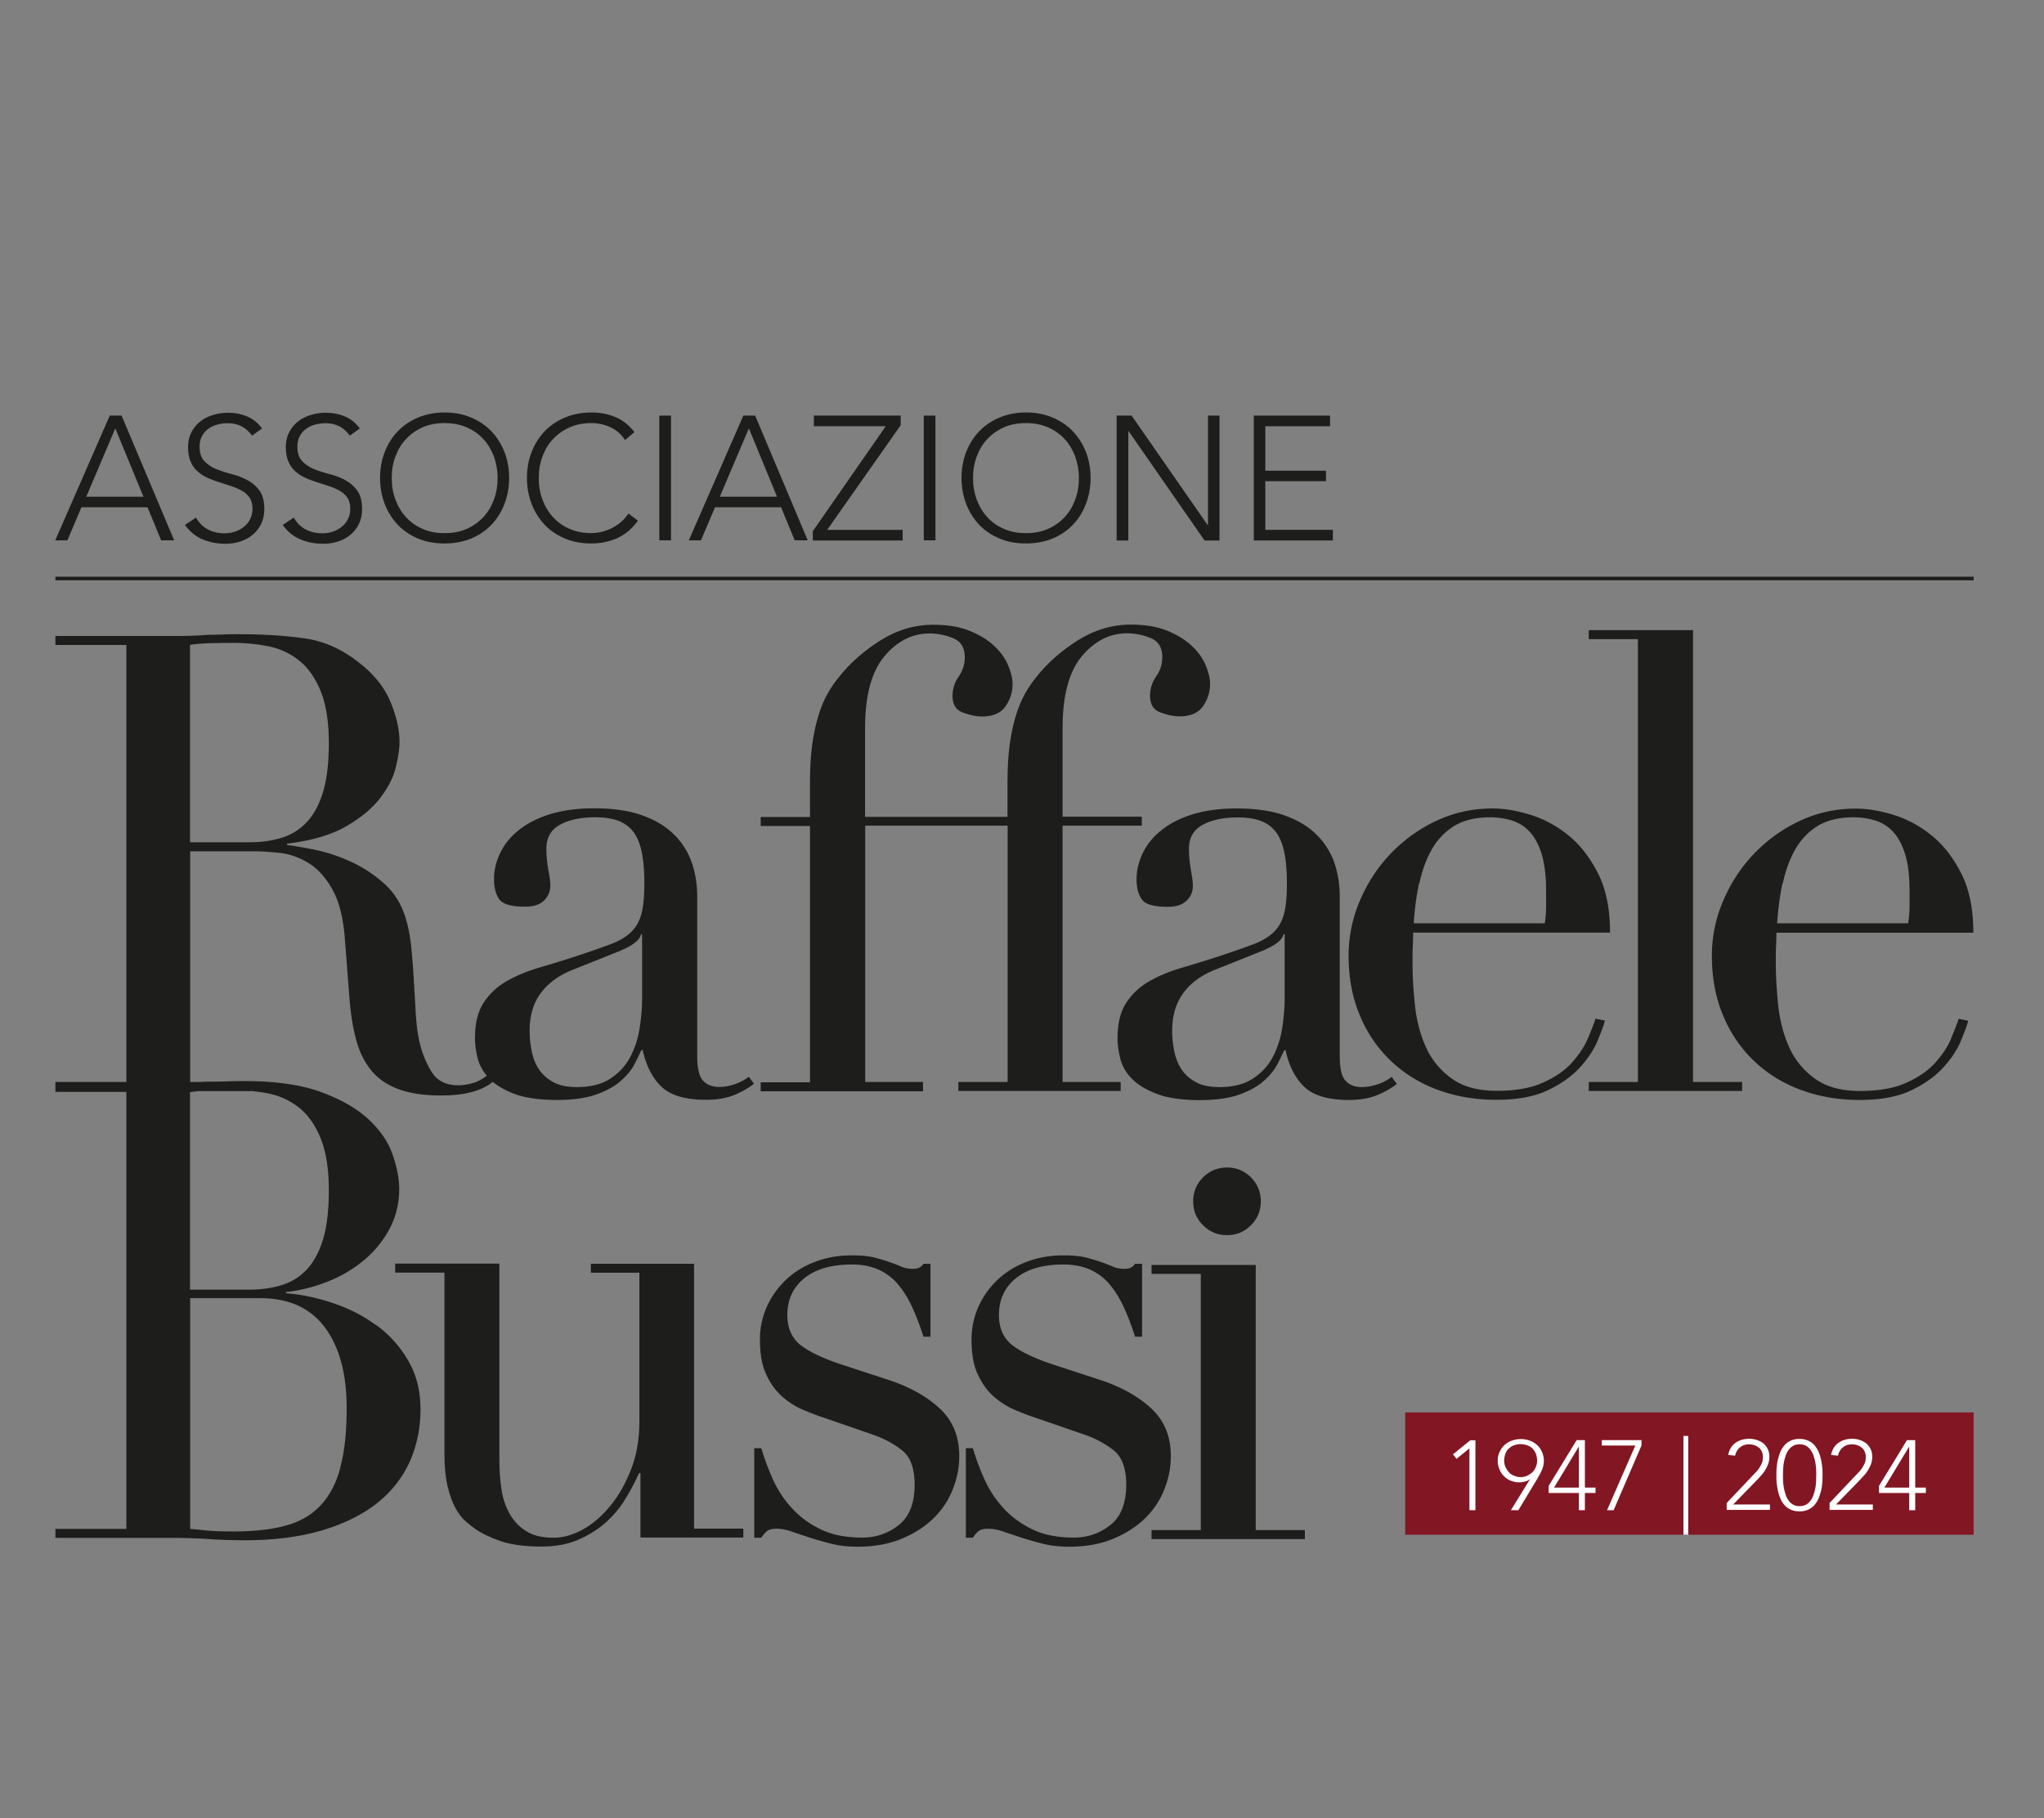 <?xml version="1.0" encoding="UTF-8"?>
<svg data-bbox="3.69 27.55 128.11 75.76" xmlns="http://www.w3.org/2000/svg" viewBox="0 0 136.5 121.44" data-type="color">
    <rect x="0" y="0" width="136.5" height="121.44" fill="#808080" stroke="none"/>
    <g>
        <path fill="#1d1d1b" d="m7.33 27.76-3.64 8.33h.81l.94-2.21h4.41l.91 2.21h.87l-3.51-8.33h-.8Zm-1.57 5.42 1.94-4.57 1.88 4.57z" data-color="1"/>
        <path fill="#1d1d1b" d="M16.51 32.06c-.32-.16-.66-.3-1.03-.39-.37-.1-.72-.21-1.04-.34s-.58-.31-.79-.53-.32-.54-.32-.96q0-.405.15-.69c.1-.2.24-.36.41-.49s.37-.23.59-.29c.23-.07.47-.1.72-.1.36 0 .67.07.94.21.26.14.49.34.69.62l.67-.48c-.28-.38-.62-.65-1.01-.81q-.585-.24-1.26-.24c-.35 0-.69.05-1.01.15s-.61.24-.85.44c-.25.19-.44.43-.59.72s-.22.61-.22.98q0 .585.18.99c.12.27.28.49.49.66.2.18.43.32.69.43.25.11.52.21.79.29.27.09.53.17.79.26s.48.19.69.31c.2.12.37.28.49.46q.18.285.18.72a1.51 1.51 0 0 1-.55 1.19c-.17.14-.37.25-.59.33-.23.08-.47.12-.73.12-.42 0-.79-.09-1.11-.26-.33-.17-.59-.44-.79-.79l-.74.49c.33.46.73.78 1.19.97s.97.29 1.52.29c.34 0 .66-.05.98-.15.31-.1.59-.25.83-.45s.43-.44.57-.73.21-.62.21-1c0-.52-.11-.92-.32-1.22-.21-.29-.48-.52-.79-.69Z" data-color="1"/>
        <path fill="#1d1d1b" d="M23.05 32.06c-.32-.16-.66-.3-1.04-.39-.37-.1-.72-.21-1.04-.34s-.58-.31-.79-.53-.32-.54-.32-.96q0-.405.15-.69c.1-.2.24-.36.41-.49s.37-.23.59-.29.47-.1.72-.1c.36 0 .67.07.94.21.26.14.49.34.69.62l.67-.48c-.28-.38-.62-.65-1.01-.81q-.585-.24-1.26-.24c-.35 0-.69.05-1.01.15s-.61.24-.85.44c-.25.19-.44.43-.59.72s-.22.61-.22.98q0 .585.18.99c.12.27.28.49.49.66.2.18.43.32.69.43s.52.21.79.29c.27.09.53.17.79.26s.48.19.69.31c.2.12.37.28.49.46q.18.285.18.72a1.51 1.51 0 0 1-.55 1.19c-.17.14-.37.25-.59.33-.23.08-.47.12-.73.12-.42 0-.79-.09-1.11-.26-.33-.17-.59-.44-.79-.79l-.74.49c.33.46.73.78 1.19.97s.97.29 1.52.29c.34 0 .66-.05.98-.15.31-.1.59-.25.83-.45s.43-.44.57-.73.21-.62.21-1c0-.52-.11-.92-.32-1.22-.21-.29-.48-.52-.79-.69Z" data-color="1"/>
        <path fill="#1d1d1b" d="M32.8 28.79c-.38-.39-.83-.69-1.36-.91s-1.11-.33-1.75-.33-1.22.11-1.75.33-.98.52-1.36.91-.67.85-.88 1.38-.32 1.12-.32 1.75.11 1.22.32 1.76.51 1 .88 1.39c.38.39.83.69 1.36.91s1.11.32 1.75.32 1.22-.11 1.75-.32c.53-.22.98-.52 1.36-.91s.67-.85.88-1.39.32-1.12.32-1.76-.11-1.22-.32-1.75-.51-.99-.88-1.38m.18 4.59c-.17.45-.4.84-.71 1.17q-.465.495-1.11.78c-.43.19-.92.28-1.47.28s-1.03-.09-1.46-.28q-.66-.285-1.11-.78c-.31-.33-.54-.72-.71-1.17s-.25-.93-.25-1.45.08-1 .25-1.45.4-.84.71-1.16q.465-.495 1.11-.78c.43-.19.92-.28 1.46-.28s1.03.09 1.47.28c.43.19.81.45 1.11.78.31.33.54.72.71 1.16.16.45.25.93.25 1.45s-.08 1-.25 1.45" data-color="1"/>
        <path fill="#1d1d1b" d="M41.45 34.89c-.2.16-.4.29-.62.4s-.44.18-.66.24c-.23.05-.45.08-.66.08-.54 0-1.03-.09-1.46-.28q-.66-.285-1.11-.78c-.31-.33-.54-.72-.71-1.17s-.25-.93-.25-1.45.08-1 .25-1.45.4-.84.71-1.16q.465-.495 1.11-.78c.43-.19.92-.28 1.46-.28.42 0 .84.09 1.24.27s.73.47.99.86l.63-.53c-.37-.47-.8-.81-1.29-1.01s-1.02-.3-1.58-.3c-.63 0-1.22.11-1.75.33s-.98.52-1.36.91-.67.85-.88 1.38-.32 1.12-.32 1.75.11 1.22.32 1.76.51 1 .88 1.39c.38.39.83.69 1.36.91s1.11.32 1.75.32 1.18-.12 1.71-.35c.53-.24.99-.62 1.39-1.17l-.63-.48c-.15.23-.32.42-.52.58Z" data-color="1"/>
        <path d="M44.81 27.76v8.33h-.78v-8.33z" fill="#1d1d1b" data-color="1"/>
        <path fill="#1d1d1b" d="M49.64 27.76 46 36.09h.81l.94-2.21h4.41l.91 2.21h.87l-3.51-8.33h-.8Zm-1.57 5.42 1.94-4.57 1.88 4.57z" data-color="1"/>
        <path d="M60.15 28.4v-.64h-5.8v.71h4.8l-4.87 7.01v.62h6v-.71h-5.04z" fill="#1d1d1b" data-color="1"/>
        <path d="M62.47 27.76v8.33h-.78v-8.33z" fill="#1d1d1b" data-color="1"/>
        <path fill="#1d1d1b" d="M71.63 28.79c-.38-.39-.83-.69-1.36-.91s-1.11-.33-1.75-.33-1.22.11-1.75.33-.98.52-1.36.91-.67.85-.88 1.38-.32 1.12-.32 1.75.11 1.22.32 1.76.51 1 .88 1.39c.38.39.83.69 1.36.91s1.11.32 1.75.32 1.22-.11 1.75-.32c.53-.22.98-.52 1.36-.91s.67-.85.88-1.39.32-1.12.32-1.76-.11-1.22-.32-1.75-.51-.99-.88-1.38m.17 4.59c-.17.45-.4.84-.71 1.17q-.465.495-1.11.78c-.43.19-.92.28-1.47.28s-1.03-.09-1.46-.28q-.66-.285-1.11-.78c-.31-.33-.54-.72-.71-1.17s-.25-.93-.25-1.45.08-1 .25-1.45.4-.84.71-1.16q.465-.495 1.11-.78c.43-.19.92-.28 1.46-.28s1.03.09 1.47.28c.43.19.81.45 1.11.78.31.33.54.72.71 1.16.16.45.25.93.25 1.45s-.08 1-.25 1.45" data-color="1"/>
        <path d="M80.67 35.06h-.03l-5.07-7.3h-1v8.34h.78v-7.3h.02l5.07 7.3h1v-8.34h-.77z" fill="#1d1d1b" data-color="1"/>
        <path d="M84.5 35.39v-3.25h4.05v-.7H84.5v-2.97h4.32v-.71h-5.09v8.34h5.28v-.71z" fill="#1d1d1b" data-color="1"/>
        <path fill="#1d1d1b" d="M61.66 72.27h-3.88V55.15h9.51v17.12H64v.6h10.84v-.6h-3.88V55.15h5.29v-.6h-5.29v-5.93c0-2.16.43-3.76 1.28-4.78s1.86-1.54 3.03-1.54c.54 0 1.07.11 1.58.32s.77.63.77 1.26c0 .48-.14.92-.41 1.3s-.41.82-.41 1.3c0 .57.23.94.7 1.11s.89.26 1.26.26c.74 0 1.27-.23 1.58-.68s.47-.95.47-1.49q0-.555-.3-1.26c-.2-.47-.51-.9-.94-1.3s-.98-.73-1.64-1c-.67-.27-1.47-.4-2.41-.4q-1.875 0-3.54 1.05c-1.11.7-2.04 1.52-2.77 2.45-.28.34-.54.72-.77 1.13s-.43.9-.6 1.45c-.17.56-.31 1.19-.41 1.92q-.15 1.095-.15 2.58v2.26h-9.51v-5.93c0-2.16.43-3.76 1.28-4.78s1.86-1.54 3.03-1.54c.54 0 1.07.11 1.58.32s.77.63.77 1.26c0 .48-.14.92-.41 1.3s-.41.82-.41 1.3c0 .57.23.94.7 1.11s.89.26 1.26.26c.74 0 1.27-.23 1.58-.68s.47-.95.47-1.49q0-.555-.3-1.26c-.2-.47-.51-.9-.94-1.3s-.98-.73-1.64-1c-.67-.27-1.47-.4-2.41-.4q-1.875 0-3.54 1.05c-1.11.7-2.04 1.52-2.77 2.45-.28.34-.54.72-.77 1.13s-.43.9-.6 1.45c-.17.56-.31 1.19-.41 1.92q-.15 1.095-.15 2.58v2.26H50.8v.6h3.29v17.12H50.8v.6h10.84v-.6Z" data-color="1"/>
        <path fill="#1d1d1b" d="M91.94 72.44c-.34.11-.67.17-.98.17-.48 0-.85-.14-1.11-.43-.26-.28-.38-.84-.38-1.66V59.89c0-.77-.11-1.5-.34-2.2a4.86 4.86 0 0 0-1.15-1.88q-.81-.84-2.13-1.32c-.88-.33-1.98-.49-3.29-.49-1.08 0-2.04.13-2.88.38-.84.26-1.54.61-2.09 1.05-.56.44-.98.95-1.26 1.52s-.43 1.17-.43 1.79c0 .54.11.98.34 1.32s.81.51 1.75.51c.54 0 .95-.13 1.24-.4s.43-.6.43-1c0-.23-.04-.58-.13-1.05-.08-.47-.13-.95-.13-1.43 0-.74.31-1.27.92-1.6s1.39-.49 2.33-.49q1.065 0 1.71.3c.43.2.75.49.98.87s.38.85.47 1.39.13 1.15.13 1.84c0 .85-.06 1.53-.19 2.03s-.36.91-.7 1.24-.82.61-1.43.83c-.61.23-1.39.5-2.33.81-.8.26-1.59.5-2.37.73s-1.49.52-2.13.88-1.16.83-1.56 1.43-.6 1.39-.6 2.39c0 .43.06.89.19 1.39s.39.95.79 1.34c.4.4.95.73 1.66 1s1.66.41 2.86.41c1.05 0 1.92-.12 2.6-.36s1.23-.54 1.64-.9.72-.73.92-1.11.35-.7.47-.96h.09c.23 1.05.65 1.87 1.26 2.45q.915.87 2.97.87c.74 0 1.37-.11 1.88-.32q.765-.315 1.32-.75l-.34-.47c-.31.23-.64.4-.98.51Zm-6.15-5.76c0 .57-.05 1.2-.15 1.9s-.3 1.34-.6 1.94-.74 1.1-1.32 1.49q-.87.6-2.28.6c-.66 0-1.19-.11-1.6-.34s-.73-.52-.96-.88c-.23-.35-.38-.76-.47-1.22-.09-.45-.13-.9-.13-1.32 0-1 .24-1.83.73-2.5.48-.67 1.18-1.19 2.09-1.56l3.2-1.28q1.32-.555 1.41-1.11h.08v4.27Z" data-color="1"/>
        <path fill="#1d1d1b" d="m107.19 68.17-.64-.13q-.165.51-.51 1.32c-.23.54-.58 1.07-1.05 1.6s-1.11.97-1.92 1.34-1.84.56-3.1.56-2.25-.27-3.01-.81A5.2 5.2 0 0 1 95.25 70c-.38-.83-.63-1.75-.75-2.77-.11-1.02-.17-2.01-.17-2.94 0-.46 0-.83.02-1.13.01-.3.02-.59.02-.87h13.15c0-1.56-.26-2.87-.79-3.93-.53-1.05-1.18-1.9-1.96-2.54s-1.63-1.1-2.54-1.39c-.91-.28-1.76-.43-2.56-.43-1.34 0-2.59.28-3.76.83s-2.18 1.29-3.05 2.2-1.55 1.96-2.05 3.14a9.3 9.3 0 0 0-.75 3.65c0 1.45.24 2.77.73 3.95.48 1.18 1.17 2.2 2.05 3.05s1.93 1.51 3.14 1.96 2.52.68 3.95.68 2.58-.22 3.48-.66 1.61-.95 2.13-1.54c.53-.58.91-1.17 1.15-1.75s.41-1.03.49-1.34Zm-12.4-9.18c.18-.85.46-1.61.83-2.26s.87-1.17 1.49-1.56c.63-.38 1.42-.58 2.39-.58.54 0 1.04.08 1.51.23.47.16.87.42 1.19.79.33.37.58.87.77 1.49.18.63.28 1.42.28 2.39v1.07q0 .51-.09 1.11h-8.75c.06-.94.18-1.84.36-2.69Z" data-color="1"/>
        <path d="M113.06 42.09h-6.96v.6h3.28v29.58h-3.28v.6h10.24v-.6h-3.28z" fill="#1d1d1b" data-color="1"/>
        <path fill="#1d1d1b" d="M130.3 69.37c-.23.54-.58 1.07-1.05 1.6s-1.11.97-1.92 1.34-1.84.56-3.1.56-2.25-.27-3.01-.81a5.2 5.2 0 0 1-1.71-2.05c-.38-.83-.63-1.75-.75-2.77-.11-1.02-.17-2.01-.17-2.94 0-.46 0-.83.02-1.13.01-.3.02-.59.02-.87h13.15c0-1.56-.26-2.87-.79-3.93-.53-1.05-1.18-1.9-1.96-2.54s-1.63-1.1-2.54-1.39c-.91-.28-1.76-.43-2.56-.43-1.34 0-2.59.28-3.76.83s-2.18 1.29-3.05 2.2-1.55 1.96-2.05 3.14a9.3 9.3 0 0 0-.75 3.65c0 1.45.24 2.77.73 3.95.48 1.18 1.17 2.2 2.05 3.05s1.93 1.51 3.14 1.96 2.52.68 3.95.68 2.58-.22 3.48-.66 1.61-.95 2.13-1.54c.53-.58.91-1.17 1.15-1.75s.41-1.03.49-1.34l-.64-.13q-.165.51-.51 1.32Zm-11.24-10.38c.18-.85.46-1.61.83-2.26s.87-1.17 1.49-1.56c.63-.38 1.42-.58 2.39-.58.54 0 1.04.08 1.51.23.47.16.87.42 1.19.79.33.37.58.87.77 1.49s.28 1.42.28 2.39v1.07q0 .51-.09 1.11h-8.75c.06-.94.18-1.84.36-2.69Z" data-color="1"/>
        <path fill="#1d1d1b" d="M25.14 88.53c-.87-.64-1.84-1.14-2.9-1.49-1.07-.36-2.11-.58-3.14-.66v-.08c1-.11 1.95-.36 2.86-.73a8.7 8.7 0 0 0 2.41-1.45c.7-.6 1.25-1.29 1.67-2.09.41-.8.62-1.66.62-2.6 0-.68-.14-1.44-.43-2.28-.28-.84-.81-1.62-1.58-2.35s-1.82-1.34-3.16-1.84-3.05-.75-5.12-.75c-.4 0-.81 0-1.24.02-.43.01-.87.02-1.32.02-.14 0-.28.01-.42.02h-.69V56.86h4.27c.48 0 1.05.04 1.71.11s1.29.29 1.9.66 1.15.95 1.6 1.75c.46.8.74 1.91.85 3.33l.3 3.88c.08 1.08.23 2.03.45 2.84.21.81.55 1.49 1 2.05s1.06.98 1.81 1.26 1.7.43 2.84.43c.6 0 1.1-.04 1.51-.11s.76-.16 1.05-.28c.28-.11.52-.23.7-.36.08-.05.15-.11.22-.16.37.31.85.58 1.43.8.71.27 1.66.41 2.86.41 1.05 0 1.92-.12 2.6-.36s1.23-.54 1.64-.9.72-.73.92-1.11.35-.7.47-.96h.09c.23 1.05.65 1.87 1.26 2.45q.915.87 2.97.87c.74 0 1.37-.11 1.88-.32q.765-.315 1.32-.75l-.34-.47c-.31.23-.64.4-.98.51s-.67.17-.98.17c-.48 0-.85-.14-1.11-.43-.26-.28-.38-.84-.38-1.66V59.88c0-.77-.11-1.5-.34-2.2a4.86 4.86 0 0 0-1.15-1.88q-.81-.84-2.13-1.32c-.88-.33-1.98-.49-3.29-.49-1.08 0-2.04.13-2.88.38-.84.26-1.54.61-2.09 1.05-.56.44-.98.95-1.26 1.52s-.43 1.17-.43 1.79c0 .54.11.98.34 1.32s.81.51 1.75.51c.54 0 .95-.13 1.24-.4.28-.27.43-.6.43-1 0-.23-.04-.58-.13-1.05-.08-.47-.13-.95-.13-1.43 0-.74.31-1.27.92-1.6s1.39-.49 2.33-.49q1.065 0 1.71.3c.43.2.75.49.98.87s.38.85.47 1.39.13 1.15.13 1.84c0 .85-.06 1.53-.19 2.03s-.36.91-.7 1.24-.82.61-1.43.83c-.61.23-1.39.5-2.33.81-.8.26-1.59.5-2.37.73s-1.49.52-2.13.88-1.16.83-1.56 1.43-.6 1.39-.6 2.39c0 .43.06.89.19 1.39.11.41.31.78.6 1.13-.23.18-.48.33-.75.43-.4.14-.78.21-1.15.21-.83 0-1.42-.3-1.79-.9s-.64-1.27-.81-2.01c-.11-.48-.19-1.08-.24-1.79-.04-.71-.08-1.45-.13-2.22-.04-.77-.1-1.52-.17-2.24-.07-.73-.19-1.37-.36-1.94-.28-.97-.77-1.76-1.45-2.37s-1.43-1.1-2.24-1.47-1.61-.63-2.39-.79-1.4-.26-1.86-.32v-.09c1.65-.2 2.97-.59 3.97-1.17.99-.58 1.76-1.22 2.28-1.92.53-.7.87-1.38 1.02-2.05.16-.67.24-1.22.24-1.64 0-.85-.21-1.76-.62-2.73s-1.12-1.84-2.11-2.6c-1.11-.88-2.31-1.42-3.59-1.6s-2.76-.28-4.44-.28c-.34 0-.68 0-1.03.02-.34.01-.68.02-1.02.02q-.51.045-1.02.06c-.34.01-.68.02-1.02.02H3.7v.6h4.74v29.19H3.7v.66h4.74v29.19H3.7v.6h7.47c.51 0 1 0 1.45.02q.69.015 1.32.06c.43.03.83.05 1.22.06.38.01.77.02 1.17.02 1.96 0 3.68-.22 5.17-.66 1.48-.44 2.7-1.05 3.67-1.81.97-.77 1.69-1.69 2.18-2.75.48-1.07.73-2.24.73-3.52s-.27-2.3-.81-3.24a7.6 7.6 0 0 0-2.11-2.37ZM36.1 66.36c.48-.67 1.18-1.19 2.09-1.56l3.2-1.28q1.32-.555 1.41-1.11h.08v4.27c0 .57-.05 1.2-.15 1.9s-.3 1.34-.6 1.94-.74 1.1-1.32 1.49q-.87.6-2.28.6c-.66 0-1.19-.11-1.6-.34s-.73-.52-.96-.88c-.23-.35-.38-.76-.47-1.22-.09-.45-.13-.9-.13-1.32 0-1 .24-1.83.73-2.5ZM12.7 43.07c.37-.06.82-.09 1.34-.11.53-.01 1.05-.02 1.56-.02.74 0 1.49.07 2.24.21s1.44.44 2.05.9 1.11 1.13 1.49 2.03.58 2.08.58 3.56c0 1.31-.13 2.39-.38 3.24-.26.85-.62 1.53-1.09 2.03s-1.03.85-1.69 1.05c-.65.2-1.38.3-2.18.3h-3.93V43.07Zm4.08 29.8c.35.04.71.08 1.06.15.75.14 1.44.44 2.05.9s1.11 1.13 1.49 2.03.58 2.09.58 3.57c0 1.31-.13 2.39-.38 3.24-.26.85-.62 1.53-1.09 2.03s-1.03.85-1.69 1.05c-.65.2-1.38.3-2.18.3h-3.93V72.95c.18-.03.37-.05.58-.07h3.5Zm5.95 25.16c-.28 1.05-.73 1.9-1.34 2.54s-1.39 1.09-2.35 1.34c-.95.26-2.1.38-3.44.38q-1.155 0-1.77-.06c-.41-.04-.79-.08-1.13-.11V86.71h4.69c1.91 0 3.34.66 4.31 1.96.97 1.31 1.45 3.1 1.45 5.38 0 1.59-.14 2.92-.43 3.97Z" data-color="1"/>
        <path fill="#1d1d1b" d="M46.37 84.41h-6.91v.6h3.24v9.9c0 1.2-.18 2.27-.55 3.22s-.83 1.77-1.39 2.45-1.17 1.21-1.84 1.58-1.32.55-1.94.55c-.74 0-1.34-.13-1.79-.41q-.69-.405-1.11-1.11c-.28-.47-.48-1.02-.58-1.64-.1-.63-.15-1.31-.15-2.05V84.4h-6.96v.6h3.29v12.12c0 .85.07 1.57.21 2.15s.31 1.06.51 1.43.42.66.66.88c.24.21.46.39.66.53.4.28.95.56 1.66.81s1.64.38 2.77.38c.94 0 1.76-.15 2.45-.45.7-.3 1.31-.68 1.84-1.15s.97-.99 1.32-1.58c.36-.58.66-1.16.92-1.73h.09v4.31h6.87v-.6h-3.29V84.39Z" data-color="1"/>
        <path fill="#1d1d1b" d="m59.49 92.22-3.11-1.02c-1.25-.4-2.2-.83-2.84-1.3q-.96-.705-.96-2.07c0-1.02.38-1.84 1.13-2.45s1.81-.92 3.18-.92c.71 0 1.33.13 1.86.38.53.26.97.61 1.32 1.07.36.45.66.97.92 1.56.26.58.48 1.19.68 1.81h.47v-4.87h-.47c-.14.23-.37.34-.68.34s-.58-.05-.81-.15-.48-.2-.77-.3c-.28-.1-.62-.2-1-.3s-.89-.15-1.52-.15c-.88 0-1.7.14-2.45.43a5.7 5.7 0 0 0-1.94 1.19c-.54.51-.97 1.11-1.28 1.79a5.3 5.3 0 0 0-.47 2.22c0 .94.13 1.71.41 2.3.27.6.62 1.09 1.04 1.47.43.38.89.68 1.39.9.5.21.96.39 1.39.53l3.33 1.15c.74.26 1.39.61 1.94 1.05s.83 1.2.83 2.28c0 1.25-.36 2.16-1.07 2.71-.71.56-1.52.83-2.43.83-1.08 0-2.01-.18-2.77-.55-.77-.37-1.42-.85-1.94-1.43q-.795-.87-1.26-1.92c-.31-.7-.57-1.39-.77-2.07h-.47v5.98h.47c.09-.14.2-.28.34-.41s.37-.19.68-.19.65.06 1.02.19.78.26 1.22.41c.44.14.93.28 1.45.41.53.13 1.1.19 1.73.19q1.62 0 2.88-.51c.84-.34 1.55-.79 2.13-1.34s1.02-1.2 1.32-1.94.45-1.49.45-2.26c0-1.31-.43-2.36-1.28-3.16s-1.95-1.42-3.29-1.88" data-color="1"/>
        <path fill="#1d1d1b" d="M78.19 97.26c0-1.31-.43-2.36-1.28-3.16s-1.95-1.42-3.29-1.88l-3.11-1.02c-1.25-.4-2.2-.83-2.84-1.3q-.96-.705-.96-2.07c0-1.02.38-1.84 1.13-2.45s1.81-.92 3.18-.92c.71 0 1.33.13 1.86.38.53.26.97.61 1.32 1.07.36.45.66.97.92 1.56.26.58.48 1.19.68 1.81h.47v-4.87h-.47c-.14.23-.37.34-.68.34s-.58-.05-.81-.15-.48-.2-.77-.3c-.28-.1-.62-.2-1-.3s-.89-.15-1.52-.15c-.88 0-1.7.14-2.45.43a5.7 5.7 0 0 0-1.94 1.19c-.54.51-.97 1.11-1.28 1.79a5.3 5.3 0 0 0-.47 2.22c0 .94.13 1.71.41 2.3.27.6.62 1.09 1.04 1.47.43.38.89.68 1.39.9.5.21.96.39 1.39.53l3.33 1.15c.74.26 1.39.61 1.94 1.05s.83 1.2.83 2.28c0 1.25-.36 2.16-1.07 2.71-.71.56-1.52.83-2.43.83-1.08 0-2.01-.18-2.77-.55s-1.42-.85-1.94-1.43q-.795-.87-1.26-1.92c-.31-.7-.57-1.39-.77-2.07h-.47v5.98h.47c.09-.14.2-.28.34-.41s.37-.19.68-.19.65.06 1.02.19.78.26 1.22.41c.44.14.93.28 1.45.41.53.13 1.1.19 1.73.19q1.62 0 2.88-.51c.84-.34 1.55-.79 2.13-1.34s1.02-1.2 1.32-1.94.45-1.49.45-2.26" data-color="1"/>
        <path d="M83.86 84.49H76.9v.6h3.29v17.11H76.9v.6h10.24v-.6h-3.28z" fill="#1d1d1b" data-color="1"/>
        <path fill="#1d1d1b" d="M83.54 81.84c.44-.44.66-.98.66-1.6s-.22-1.16-.66-1.6-.98-.66-1.6-.66-1.16.22-1.6.66-.66.97-.66 1.6.22 1.16.66 1.6.97.66 1.6.66 1.16-.22 1.6-.66" data-color="1"/>
        <path d="M131.8 38.52v.24H3.7v-.24z" fill="#1d1d1b" data-color="1"/>
        <path d="M131.8 94.34v8.17H93.84v-8.17z" fill="#831623" data-color="2"/>
        <path fill="#ffffff" d="m98.12 96.75-.85.69-.24-.3 1.16-.94h.34v4.67h-.4v-4.12Z" data-color="3"/>
        <path fill="#ffffff" d="M102.16 98.81h-.01c-.08.07-.19.12-.32.15s-.26.05-.37.05c-.21 0-.4-.04-.57-.11-.18-.07-.33-.18-.46-.31s-.23-.28-.3-.46-.11-.36-.11-.56.04-.41.12-.58.18-.33.32-.46.3-.23.49-.3a1.74 1.74 0 0 1 1.22 0c.19.07.35.17.49.3s.24.28.32.46.12.37.12.58c0 .12-.01.24-.04.35s-.06.21-.11.31c-.04.1-.09.19-.14.28s-.1.17-.14.25l-1.27 2.11h-.5l1.27-2.06Zm-.61-.15c.15 0 .29-.03.43-.09.13-.06.25-.14.35-.23.1-.1.18-.21.23-.35.06-.13.09-.28.09-.43 0-.16-.03-.31-.08-.45-.05-.13-.13-.25-.22-.35-.1-.1-.21-.17-.35-.22a1.3 1.3 0 0 0-.9 0c-.14.05-.25.13-.35.22s-.17.21-.22.35c-.05.13-.08.28-.08.45 0 .15.03.3.09.43s.14.25.23.35.21.18.35.23c.13.06.28.09.43.09" data-color="3"/>
        <path fill="#ffffff" d="M105.44 99.72h-2.02v-.47l1.87-3.06h.55v3.17h.71v.36h-.71v1.15h-.4zm0-3.09h-.01l-1.65 2.73h1.66z" data-color="3"/>
        <path fill="#ffffff" d="m109.62 96.55-1.86 4.32h-.44l1.89-4.32h-2.24v-.36h2.65z" data-color="3"/>
        <path fill="#ffffff" d="M112.74 95.91v6.6h-.32v-6.6z" data-color="3"/>
        <path fill="#ffffff" d="m115.3 100.4 1.76-1.86c.08-.08.16-.16.24-.25s.15-.18.21-.28.12-.2.16-.31.06-.23.06-.36c0-.27-.09-.49-.26-.64-.18-.15-.4-.23-.67-.23-.24 0-.45.07-.61.21s-.28.33-.32.55l-.46-.05c.07-.36.24-.63.49-.81.26-.18.56-.27.92-.27.18 0 .35.03.51.08.16.06.31.13.43.23s.22.23.29.37c.07.15.11.32.11.51s-.03.35-.08.5c-.06.15-.13.3-.22.44s-.19.27-.31.39-.23.25-.35.37l-1.46 1.5h2.46v.36h-2.89v-.46Z" data-color="3"/>
        <path fill="#ffffff" d="M118.63 98.53c0-.17 0-.34.02-.53s.04-.37.09-.55.1-.35.17-.51.17-.3.28-.43c.11-.12.25-.22.41-.29s.35-.11.57-.11.41.04.57.11.3.17.41.29.21.27.28.43.13.33.17.51.07.36.09.55.02.36.02.53 0 .35-.02.54-.04.37-.09.54c-.04.18-.1.35-.17.51s-.17.3-.28.43c-.11.12-.25.22-.41.29s-.35.11-.57.11-.41-.04-.57-.11-.3-.17-.41-.29-.21-.26-.28-.43-.13-.33-.17-.51q-.06-.27-.09-.54c-.02-.18-.02-.36-.02-.54m.44 0c0 .12 0 .26.01.41 0 .15.03.3.05.45q.045.225.12.45c.075.225.12.27.2.39s.18.2.3.27.26.1.43.1.3-.03.43-.1q.18-.105.3-.27c.08-.11.15-.24.2-.39s.09-.29.12-.45c.03-.15.04-.3.05-.45 0-.15.01-.28.01-.41s0-.25-.01-.4c0-.15-.03-.3-.05-.45q-.045-.225-.12-.45c-.05-.15-.12-.27-.2-.39a1 1 0 0 0-.3-.27c-.12-.07-.26-.1-.43-.1s-.3.03-.43.1q-.18.105-.3.27c-.12.165-.15.24-.2.39s-.09.29-.12.45c-.03.15-.04.3-.05.45 0 .15-.01.28-.01.4" data-color="3"/>
        <path fill="#ffffff" d="m122.17 100.4 1.76-1.86c.08-.08.16-.16.24-.25s.15-.18.21-.28.12-.2.16-.31.06-.23.06-.36c0-.27-.09-.49-.26-.64-.18-.15-.4-.23-.67-.23-.24 0-.45.07-.61.21s-.28.33-.32.55l-.46-.05c.07-.36.24-.63.49-.81.26-.18.56-.27.92-.27.18 0 .35.03.51.08.16.06.31.13.43.23s.22.23.29.37c.07.15.11.32.11.51s-.03.35-.08.5c-.06.15-.13.3-.22.44s-.19.27-.31.39-.23.25-.35.37l-1.46 1.5h2.46v.36h-2.89v-.46Z" data-color="3"/>
        <path fill="#ffffff" d="M127.5 99.72h-2.02v-.47l1.87-3.06h.55v3.17h.71v.36h-.71v1.15h-.4zm0-3.09h-.01l-1.65 2.73h1.66z" data-color="3"/>
    </g>
</svg>
